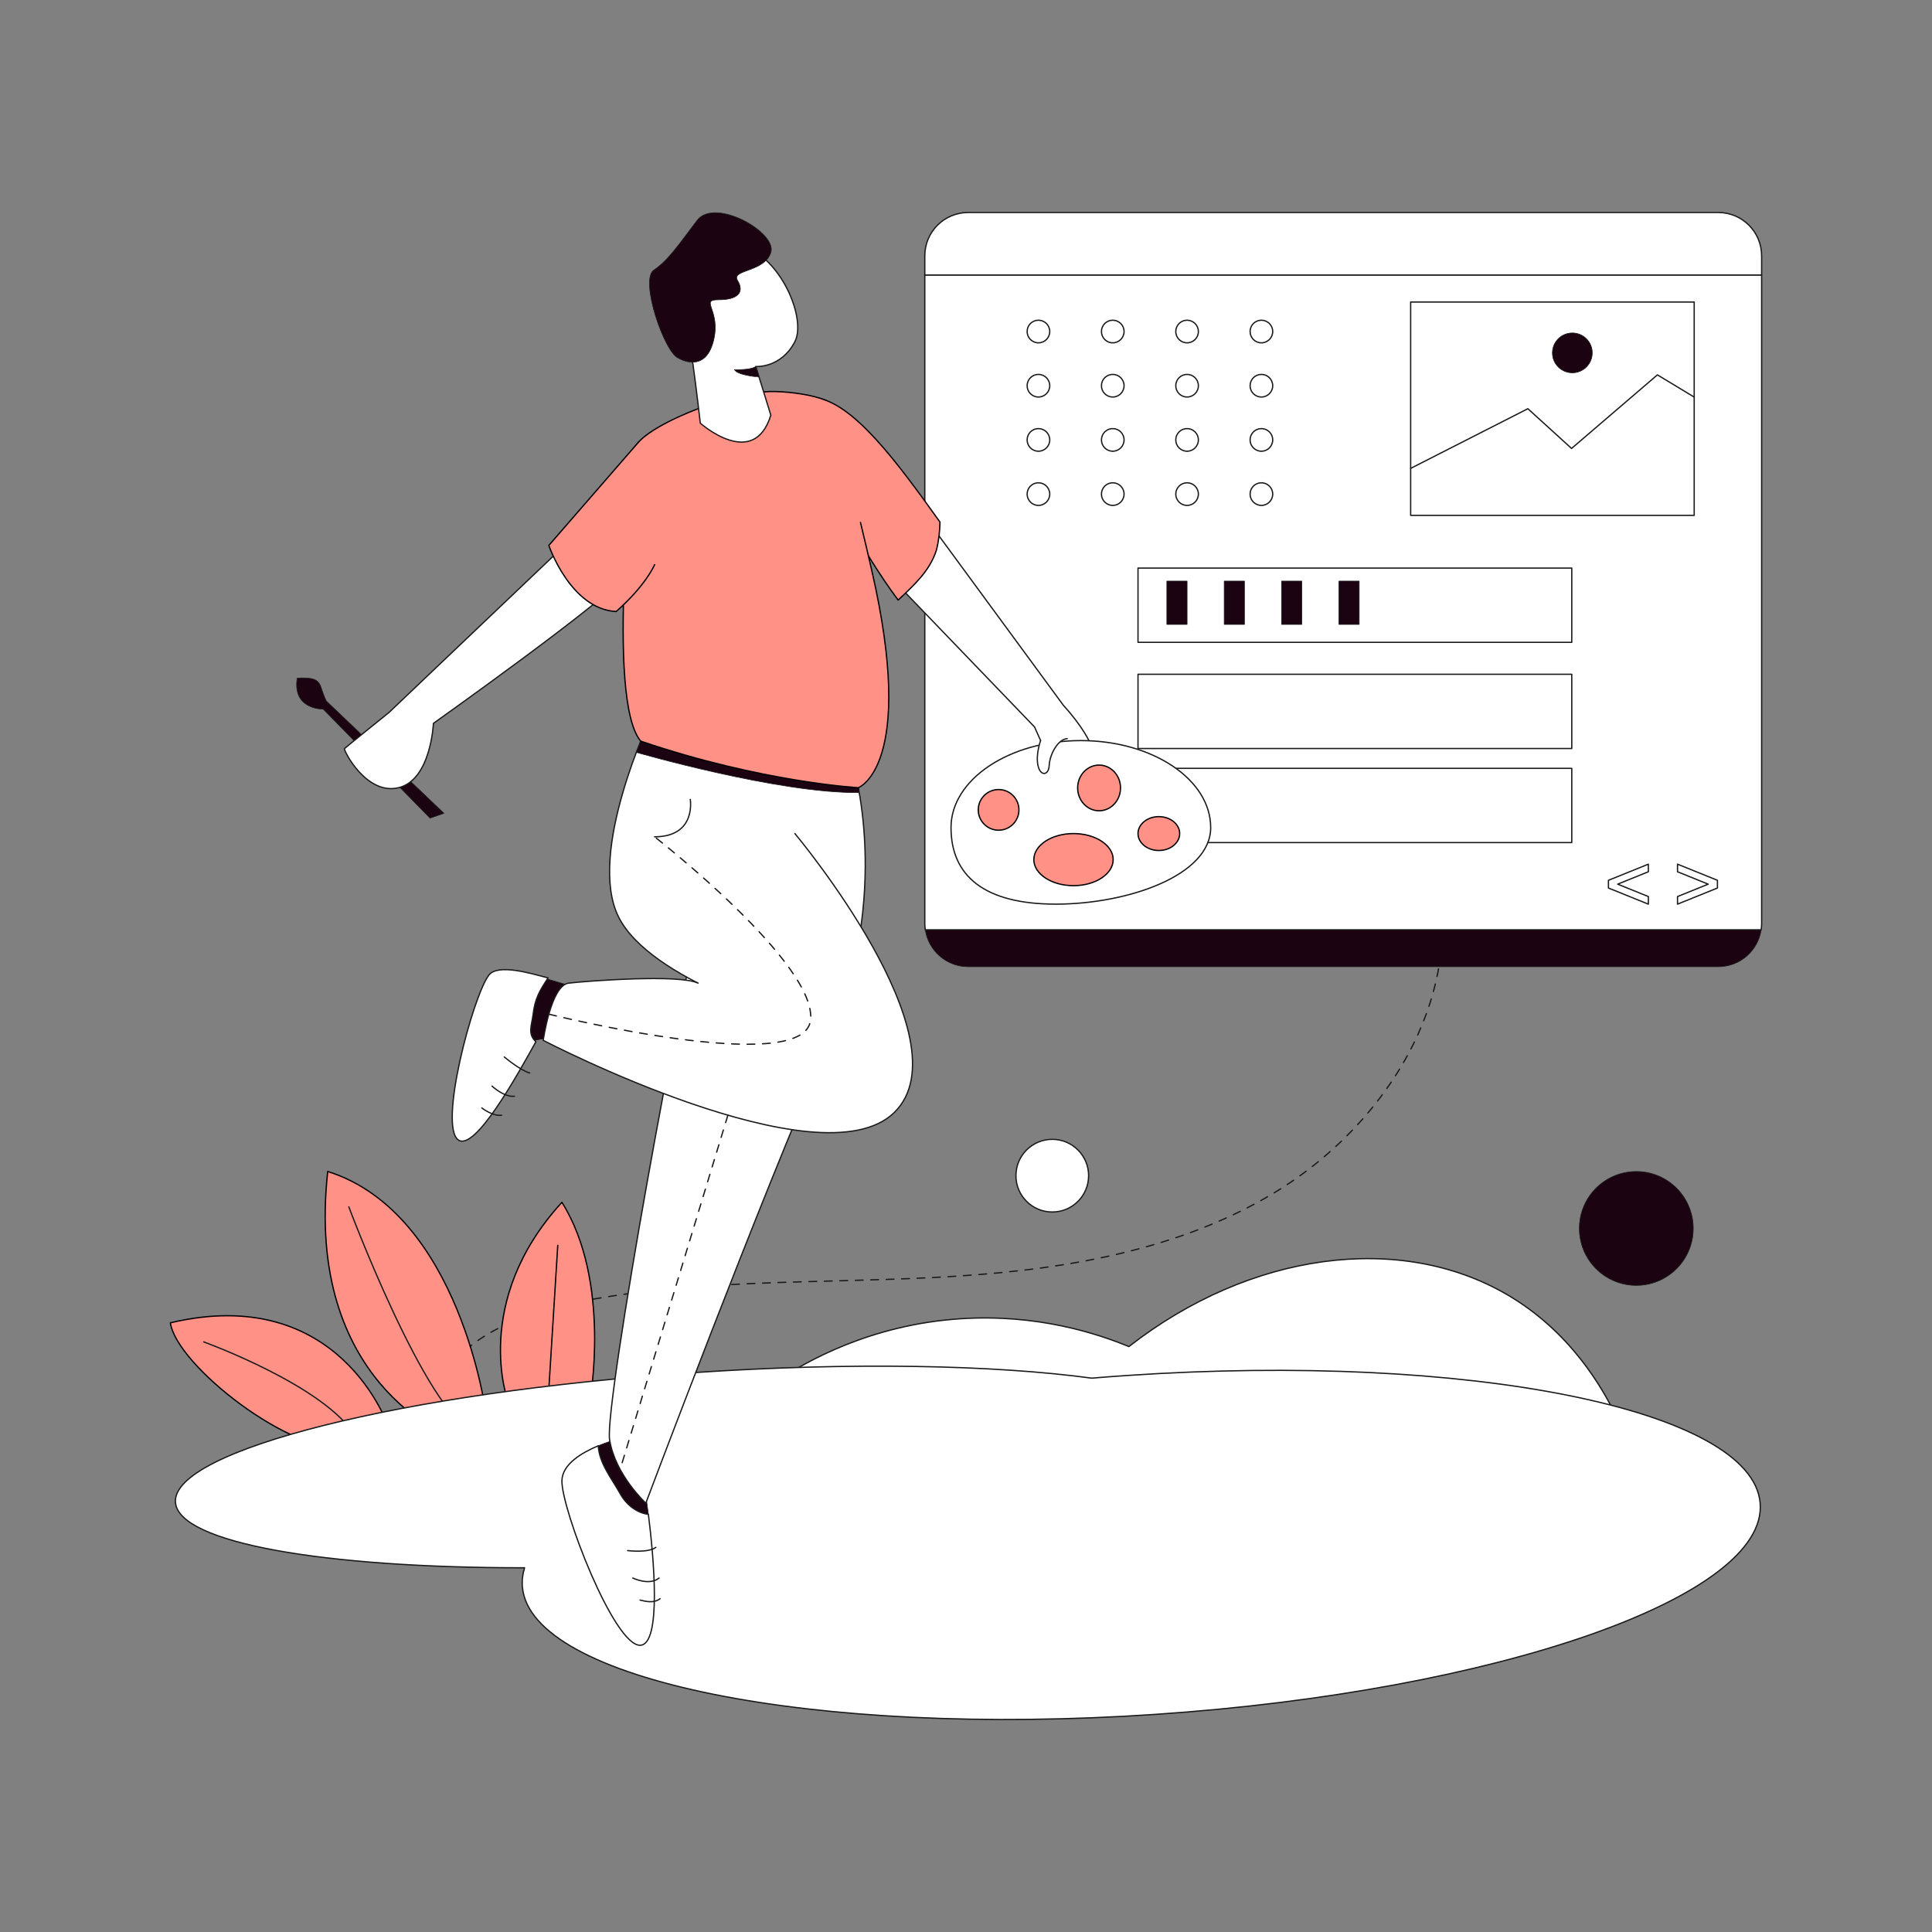 <?xml version="1.0" encoding="utf-8"?>
<!-- Generator: Adobe Illustrator 24.1.1, SVG Export Plug-In . SVG Version: 6.00 Build 0)  -->
<svg version="1.1" id="Layer_1" xmlns="http://www.w3.org/2000/svg" xmlns:xlink="http://www.w3.org/1999/xlink" x="0px" y="0px"
	 viewBox="0 0 3000 3000" style="enable-background:new 0 0 3000 3000;" xml:space="preserve">
<rect x="0" y="0" width="3000" height="3000" fill="#808080" stroke="none"/>
<style type="text/css">
	.MAU_x0020_1{fill:#FFFFFF;stroke:#1A1A1A;stroke-width:2;stroke-linecap:round;stroke-linejoin:round;stroke-miterlimit:10;}
	.Graphic_x0020_Style_x0020_11{fill:#1C0311;stroke:#1A1A1A;stroke-linecap:round;stroke-linejoin:round;stroke-miterlimit:10;}
	
		.Graphic_x0020_Style_x0020_6{fill:none;stroke:#1A1A1A;stroke-width:2;stroke-linecap:round;stroke-linejoin:round;stroke-miterlimit:10;}
	
		.Graphic_x0020_Style_x0020_29{fill:none;stroke:#1A1A1A;stroke-width:2;stroke-linecap:round;stroke-linejoin:round;stroke-miterlimit:10;}
	
		.Graphic_x0020_Style_x0020_7{fill:none;stroke:#1A1A1A;stroke-width:2;stroke-linecap:round;stroke-linejoin:round;stroke-miterlimit:10;stroke-dasharray:12;}
	.st0{fill:none;stroke:#1A1A1A;stroke-width:2;stroke-linecap:round;stroke-linejoin:round;}
	.st1{fill:none;stroke:#1A1A1A;stroke-width:2;stroke-linecap:round;stroke-linejoin:round;stroke-dasharray:12.003,12.003;}
	.st2{fill:#FFFFFF;stroke:#1A1A1A;stroke-width:2;stroke-linecap:round;stroke-linejoin:round;stroke-miterlimit:10;}
	.st3{fill:#ff9187;stroke:#000000;stroke-width:2;stroke-linecap:round;stroke-linejoin:round;stroke-miterlimit:10;}
	.st4{fill:none;stroke:#1A1A1A;stroke-width:2;stroke-linecap:round;stroke-linejoin:round;stroke-miterlimit:10;}
	.st5{fill:#1C0311;stroke:#1A1A1A;stroke-linecap:round;stroke-linejoin:round;stroke-miterlimit:10;}
	
		.st6{fill:none;stroke:#1A1A1A;stroke-width:2;stroke-linecap:round;stroke-linejoin:round;stroke-miterlimit:10;stroke-dasharray:12;}
</style>
<g>
	<g>
		<g>
			<path class="st0" d="M671.28,2168.58c0.7-1.88,1.44-3.74,2.2-5.58"/>
			<path class="st1" d="M678.48,2152.09c39.61-78.71,136.95-114.86,225.6-131.69c178.87-33.97,362.57-27.49,544.41-36.64
				c181.84-9.15,368.52-35.96,525.24-128.64c156.72-92.67,277.84-264.01,265.47-445.67c-11.62-170.64-150.51-323.86-318.51-353.92"
				/>
			<path class="st0" d="M1914.76,1054.53c-1.97-0.32-3.95-0.62-5.93-0.9"/>
		</g>
	</g>
	<path class="Graphic_x0020_Style_x0020_11" d="M1436.77,1443.83c4.85,32.41,32.79,57.26,66.55,57.26h1164.84
		c33.76,0,61.7-24.86,66.55-57.26H1436.77z"/>
	<path class="st2" d="M2735.45,397.27c0-37.17-30.13-67.3-67.3-67.3H1503.32c-37.17,0-67.3,30.13-67.3,67.3v30.01h1299.43V397.27z"
		/>
	<path class="st2" d="M1436.02,427.27v1006.52c0,3.41,0.26,6.76,0.75,10.04h1297.94c0.49-3.28,0.75-6.63,0.75-10.04V427.27H1436.02z
		"/>
	<rect x="1767.09" y="882.09" class="st2" width="673.54" height="115.28"/>
	<rect x="1767.09" y="1047.02" class="st2" width="673.54" height="115.28"/>
	<rect x="1767.09" y="1193.11" class="st2" width="673.54" height="115.28"/>
	<path class="st3" d="M603.49,2216.44c0,0-74.68-224.94-338.94-162.4c9.08,65.56,189.62,207.79,277.37,193.67
		C591.34,2238.63,603.49,2216.44,603.49,2216.44z"/>
	<path class="st3" d="M698.52,2230.99c0,0-225.93-83.52-189.62-411.95C714.66,1884,755,2196.7,755,2196.7L698.52,2230.99z"/>
	<path class="Graphic_x0020_Style_x0020_29" d="M316.43,2083.73c0,0,189.62,68.59,236.02,147.27"/>
	<path class="st4" d="M541.62,1873.96c0,0,120.03,320.15,193.66,349.4"/>
	<path class="Graphic_x0020_Style_x0020_11" d="M877.54,1528.42L814,1509.75c0,0-29.87,102.68-5.6,115.75
		c23.02-15.56,50.4-13.07,50.4-13.07L877.54,1528.42z"/>
	<path class="MAU_x0020_1" d="M1206.69,2144.02c44.92-29.72,145-87.14,284.91-96.28c119.31-7.8,212.6,23.11,261.33,43.23
		c187.57-146.44,420.53-178.09,587.5-80.56c96.57,56.41,147.71,142.4,172.91,196.5C2077.78,2185.94,1642.24,2164.98,1206.69,2144.02
		z"/>
	<path class="st3" d="M788.83,2176.11c0,0-57.89-154.58,83.71-309.16c77.41,123.14,43.35,309.16,43.35,309.16H788.83z"/>
	<line class="st3" x1="866.11" y1="1933.76" x2="851.03" y2="2176.11"/>
	<path class="st2" d="M1750.14,2135.84c-18.45,1.25-36.75,2.63-54.92,4.14c-152.19-20.57-373.66-25.09-618.76-8.52
		c-450.79,30.48-810.75,120.75-803.98,201.64c5.26,62.85,230.42,101.53,542.07,101.36c-3.04,9.81-4.21,19.64-3.39,29.47
		c12.16,145.31,452.27,234.03,983.02,198.14c530.74-35.88,951.14-182.77,938.98-328.09
		C2720.99,2188.67,2280.88,2099.95,1750.14,2135.84z"/>
	<path class="Graphic_x0020_Style_x0020_11" d="M506.81,1088.66l182.53,174.25l-21.57,7.47L501.83,1101.1
		c0,0-48.12,1.35-40.34-48.13C504.11,1050.8,493.64,1063.35,506.81,1088.66z"/>
	<path class="st2" d="M872.75,850.64l-268.82,255.77c0,0-67.21,54.14-69.07,56.01c-1.87,1.87,33.6,72.94,84.01,60.74
		c50.4-12.2,54.14-99.95,54.14-99.95s281.22-199.76,294.62-227.77"/>
	<path class="st2" d="M1447.73,818.03l203.48,277.18c0,0,57.87,61.61,46.67,91.48c-11.2,29.87-44.8,41.07-57.87,14.94
		c-13.07-26.14-33.6-72.81-33.6-72.81l-226.3-235.23L1447.73,818.03z"/>
	<path class="st3" d="M1453.98,854.49c3.76-14.43,5.27-29.08,5.66-43.8c-66.7-93.12-135.38-187.09-195.31-193.46l17.25,125.12
		c0,0,53.16,109.28,113.05,189.46C1418.85,909,1443.76,886.64,1453.98,854.49z"/>
	<path class="Graphic_x0020_Style_x0020_11" d="M1006.8,2351.39c-2.04-16.09-3.87-28.34-4.83-33.96c-4.98-29.04-39-83.8-39-83.8
		s-15.69,3.78-34,11.39c1.55,27.09,20.27,49.88,33.82,73.96C971.45,2335.05,987.98,2349.35,1006.8,2351.39z"/>
	<path class="MAU_x0020_1" d="M962.8,2318.98c-13.55-24.09-32.27-46.88-33.82-73.96c-25.45,10.58-55.95,28.58-56.44,54.16
		c-0.83,43.98,81.31,258.05,121.96,255.56c32.79-2.01,20.78-136.24,12.3-203.34C987.98,2349.35,971.45,2335.05,962.8,2318.98z"/>
	<path class="MAU_x0020_1" d="M827.69,1576.03c2.89-25.28,9.78-36.73,23.34-57.56c-24.92-6.33-77.69-22.86-91.96-4.27
		c-24.53,31.96-79.02,235.41-47.04,256.15c25.79,16.73,90.05-98.6,120.13-152.79C819.09,1605.6,825.48,1592.68,827.69,1576.03z"/>
	<path class="MAU_x0020_1" d="M1090.42,1413.83c-26.88,79.66-152.33,766.68-143.87,821.45s56.27,98.77,56.27,98.77
		s176.71-469.67,281.25-708.63s39.48-441.48,39.48-441.48l-202.1-21.52"/>
	<path class="MAU_x0020_1" d="M1234.29,1585.59c0,0-224.02-62.23-273.8-161.8s49.78-308.67,49.78-308.67l248.08,82.97"/>
	<path class="Graphic_x0020_Style_x0020_11" d="M988.1,1168.23c0,0,221.79,64.21,346.08,62.43c-1-20.03-1-20.03-1-20.03
		l-331.88-75.51L988.1,1168.23z"/>
	<path class="MAU_x0020_1" d="M1234.29,1294.35c0,0,268.82,321.11,154.32,433.13S843.5,1615.46,843.5,1615.46s12-85.63,39.6-88.87
		c27.6-3.24,171.34-14.19,200.77,0"/>
	<path class="st3" d="M1282.79,621.78c-20.55-8.53-52.61-13.13-79.62-13.84c-70.94-1.87-216.47,59.43-218.42,91.48
		c0,0-44.62,386.69,10.14,451.41c187.74,63.86,337.93,72.33,337.93,72.33s90.64-33.36,20.94-337.05
		c-6.34-27.63-12.19-52.51-17.63-74.93"/>
	<path class="MAU_x0020_1" d="M1196.95,644.66l-23.36-75.51c0,0,39.13,2.91,60.7-38.58c21.57-41.49-37.34-169.69-123.62-153.09
		c-144.66,27.82-39.83,151.84-34.85,186.69c4.98,34.85,11.62,92.93,11.62,92.93S1170.36,730.83,1196.95,644.66z"/>
	<path class="Graphic_x0020_Style_x0020_11" d="M1053.83,556.29c0,0,39.83,24.58,53.52-25.05s-22.4-65.81,8.71-65.81
		s39.76-12.45,29.22-29.87c-10.55-17.42,41.72-12.45,51.68-43.56c9.96-31.12-87.12-85.88-114.5-49.78
		c-27.38,36.09-44.8,62.23-67.21,77.17S1031.84,548.41,1053.83,556.29z"/>
	<path class="st3" d="M991.56,686.47L852.21,846.91c0,0,33.6,98.95,104.54,102.68c46.67-41.07,59.74-72.81,59.74-72.81"/>
	<path class="Graphic_x0020_Style_x0020_6" d="M1071.83,1241.33c0,0,9.9,57.86-55.34,58.08"/>
	<path class="Graphic_x0020_Style_x0020_11" d="M1140.49,574.01c0,0,24.71,1.07,33.1-4.86c5.04,16.29,5.04,16.29,5.04,16.29
		S1145.26,582.93,1140.49,574.01z"/>
	<path class="Graphic_x0020_Style_x0020_6" d="M1018.42,2402.76c-12.13,9.02-43.87,4.98-43.87,4.98"/>
	<path class="st4" d="M982.64,2450.37c0,0,25.51,12.45,40.76,0"/>
	<path class="st4" d="M1024.95,2482.42c-11.82,9.33-29.56,1.87-31.11,2.18"/>
	<path class="Graphic_x0020_Style_x0020_6" d="M822.51,1666.16c-15.35-4.56-39.41-24.89-39.41-24.89"/>
	<path class="st4" d="M798.9,1702.25c-16.56,1.66-34.88-15.77-34.88-15.77"/>
	<path class="st4" d="M778.95,1731.71c-13.69,2.07-30.7-11.2-30.7-11.2"/>
	<path class="MAU_x0020_1" d="M1879.95,1285.05c0,74.6-129.26,118.9-240.61,118.9c-111.35,0-162.62-44.3-162.62-118.9
		c0-74.6,90.27-135.08,201.62-135.08C1789.69,1149.97,1879.95,1210.45,1879.95,1285.05z"/>
	<path class="st2" d="M1615.84,1149.97c0,0-7.82,21.24-4.09,38.67c3.73,17.42,16.8,15.56,17.42,0c0.62-15.56,12.45-40.45,28-41.69"
		/>
	<circle class="st3" cx="1550.62" cy="1257.56" r="31.58"/>
	<ellipse class="st3" cx="1706.65" cy="1223.49" rx="33.29" ry="35.47"/>
	<ellipse class="st3" cx="1799.45" cy="1294.35" rx="32.36" ry="26.29"/>
	<ellipse class="st3" cx="1666.93" cy="1334.8" rx="61.6" ry="40.45"/>
	<ellipse class="st5" cx="2540.84" cy="1907.52" rx="88.42" ry="88.42"/>
	<ellipse class="MAU_x0020_1" cx="1633.96" cy="1825.58" rx="56.43" ry="56.43"/>
	<g>
		<rect x="2190.46" y="469.02" class="MAU_x0020_1" width="440.28" height="331.24"/>
		<polyline class="Graphic_x0020_Style_x0020_6" points="2190.46,727.3 2372.47,634.64 2440.31,696.36 2573.61,582.09 
			2630.74,616.61 		"/>
		<circle class="Graphic_x0020_Style_x0020_11" cx="2441.52" cy="547.95" r="30.92"/>
	</g>
	<circle class="MAU_x0020_1" cx="1612.48" cy="514.78" r="17.56"/>
	<circle class="MAU_x0020_1" cx="1727.88" cy="514.78" r="17.56"/>
	<circle class="MAU_x0020_1" cx="1843.28" cy="514.78" r="17.56"/>
	<circle class="MAU_x0020_1" cx="1958.69" cy="514.78" r="17.56"/>
	<circle class="MAU_x0020_1" cx="1612.48" cy="598.93" r="17.56"/>
	<circle class="MAU_x0020_1" cx="1727.88" cy="598.93" r="17.56"/>
	<circle class="MAU_x0020_1" cx="1843.28" cy="598.93" r="17.56"/>
	<circle class="MAU_x0020_1" cx="1958.69" cy="598.93" r="17.56"/>
	<circle class="MAU_x0020_1" cx="1612.48" cy="683.08" r="17.56"/>
	<circle class="MAU_x0020_1" cx="1727.88" cy="683.08" r="17.56"/>
	<circle class="MAU_x0020_1" cx="1843.28" cy="683.08" r="17.56"/>
	<circle class="MAU_x0020_1" cx="1958.69" cy="683.08" r="17.56"/>
	<circle class="MAU_x0020_1" cx="1612.48" cy="767.23" r="17.56"/>
	<circle class="MAU_x0020_1" cx="1727.88" cy="767.23" r="17.56"/>
	<circle class="MAU_x0020_1" cx="1843.28" cy="767.23" r="17.56"/>
	<circle class="MAU_x0020_1" cx="1958.69" cy="767.23" r="17.56"/>
	<rect x="1811.87" y="902.36" class="st5" width="31.41" height="67.25"/>
	<rect x="1900.95" y="902.36" class="st5" width="31.41" height="67.25"/>
	<rect x="1990.04" y="902.36" class="st5" width="31.41" height="67.25"/>
	<rect x="2079.13" y="902.36" class="st5" width="31.41" height="67.25"/>
	<polygon class="MAU_x0020_1" points="2559.56,1341.88 2497.57,1366.93 2497.57,1367.12 2497.57,1378.72 2497.57,1378.91 
		2559.56,1403.96 2559.56,1392.17 2511.94,1372.92 2559.56,1353.67 	"/>
	<polygon class="MAU_x0020_1" points="2604.84,1341.88 2666.83,1366.93 2666.83,1367.12 2666.83,1378.72 2666.83,1378.91 
		2604.84,1403.96 2604.84,1392.17 2652.47,1372.92 2604.84,1353.67 	"/>
	<path class="st6" d="M852.21,1574.79c0,0,392.3,97.54,406.14,10.8c13.84-86.74-241.86-286.18-241.86-286.18"/>
	<line class="st6" x1="1130.25" y1="1731.66" x2="962.93" y2="2281.67"/>
</g>
</svg>
